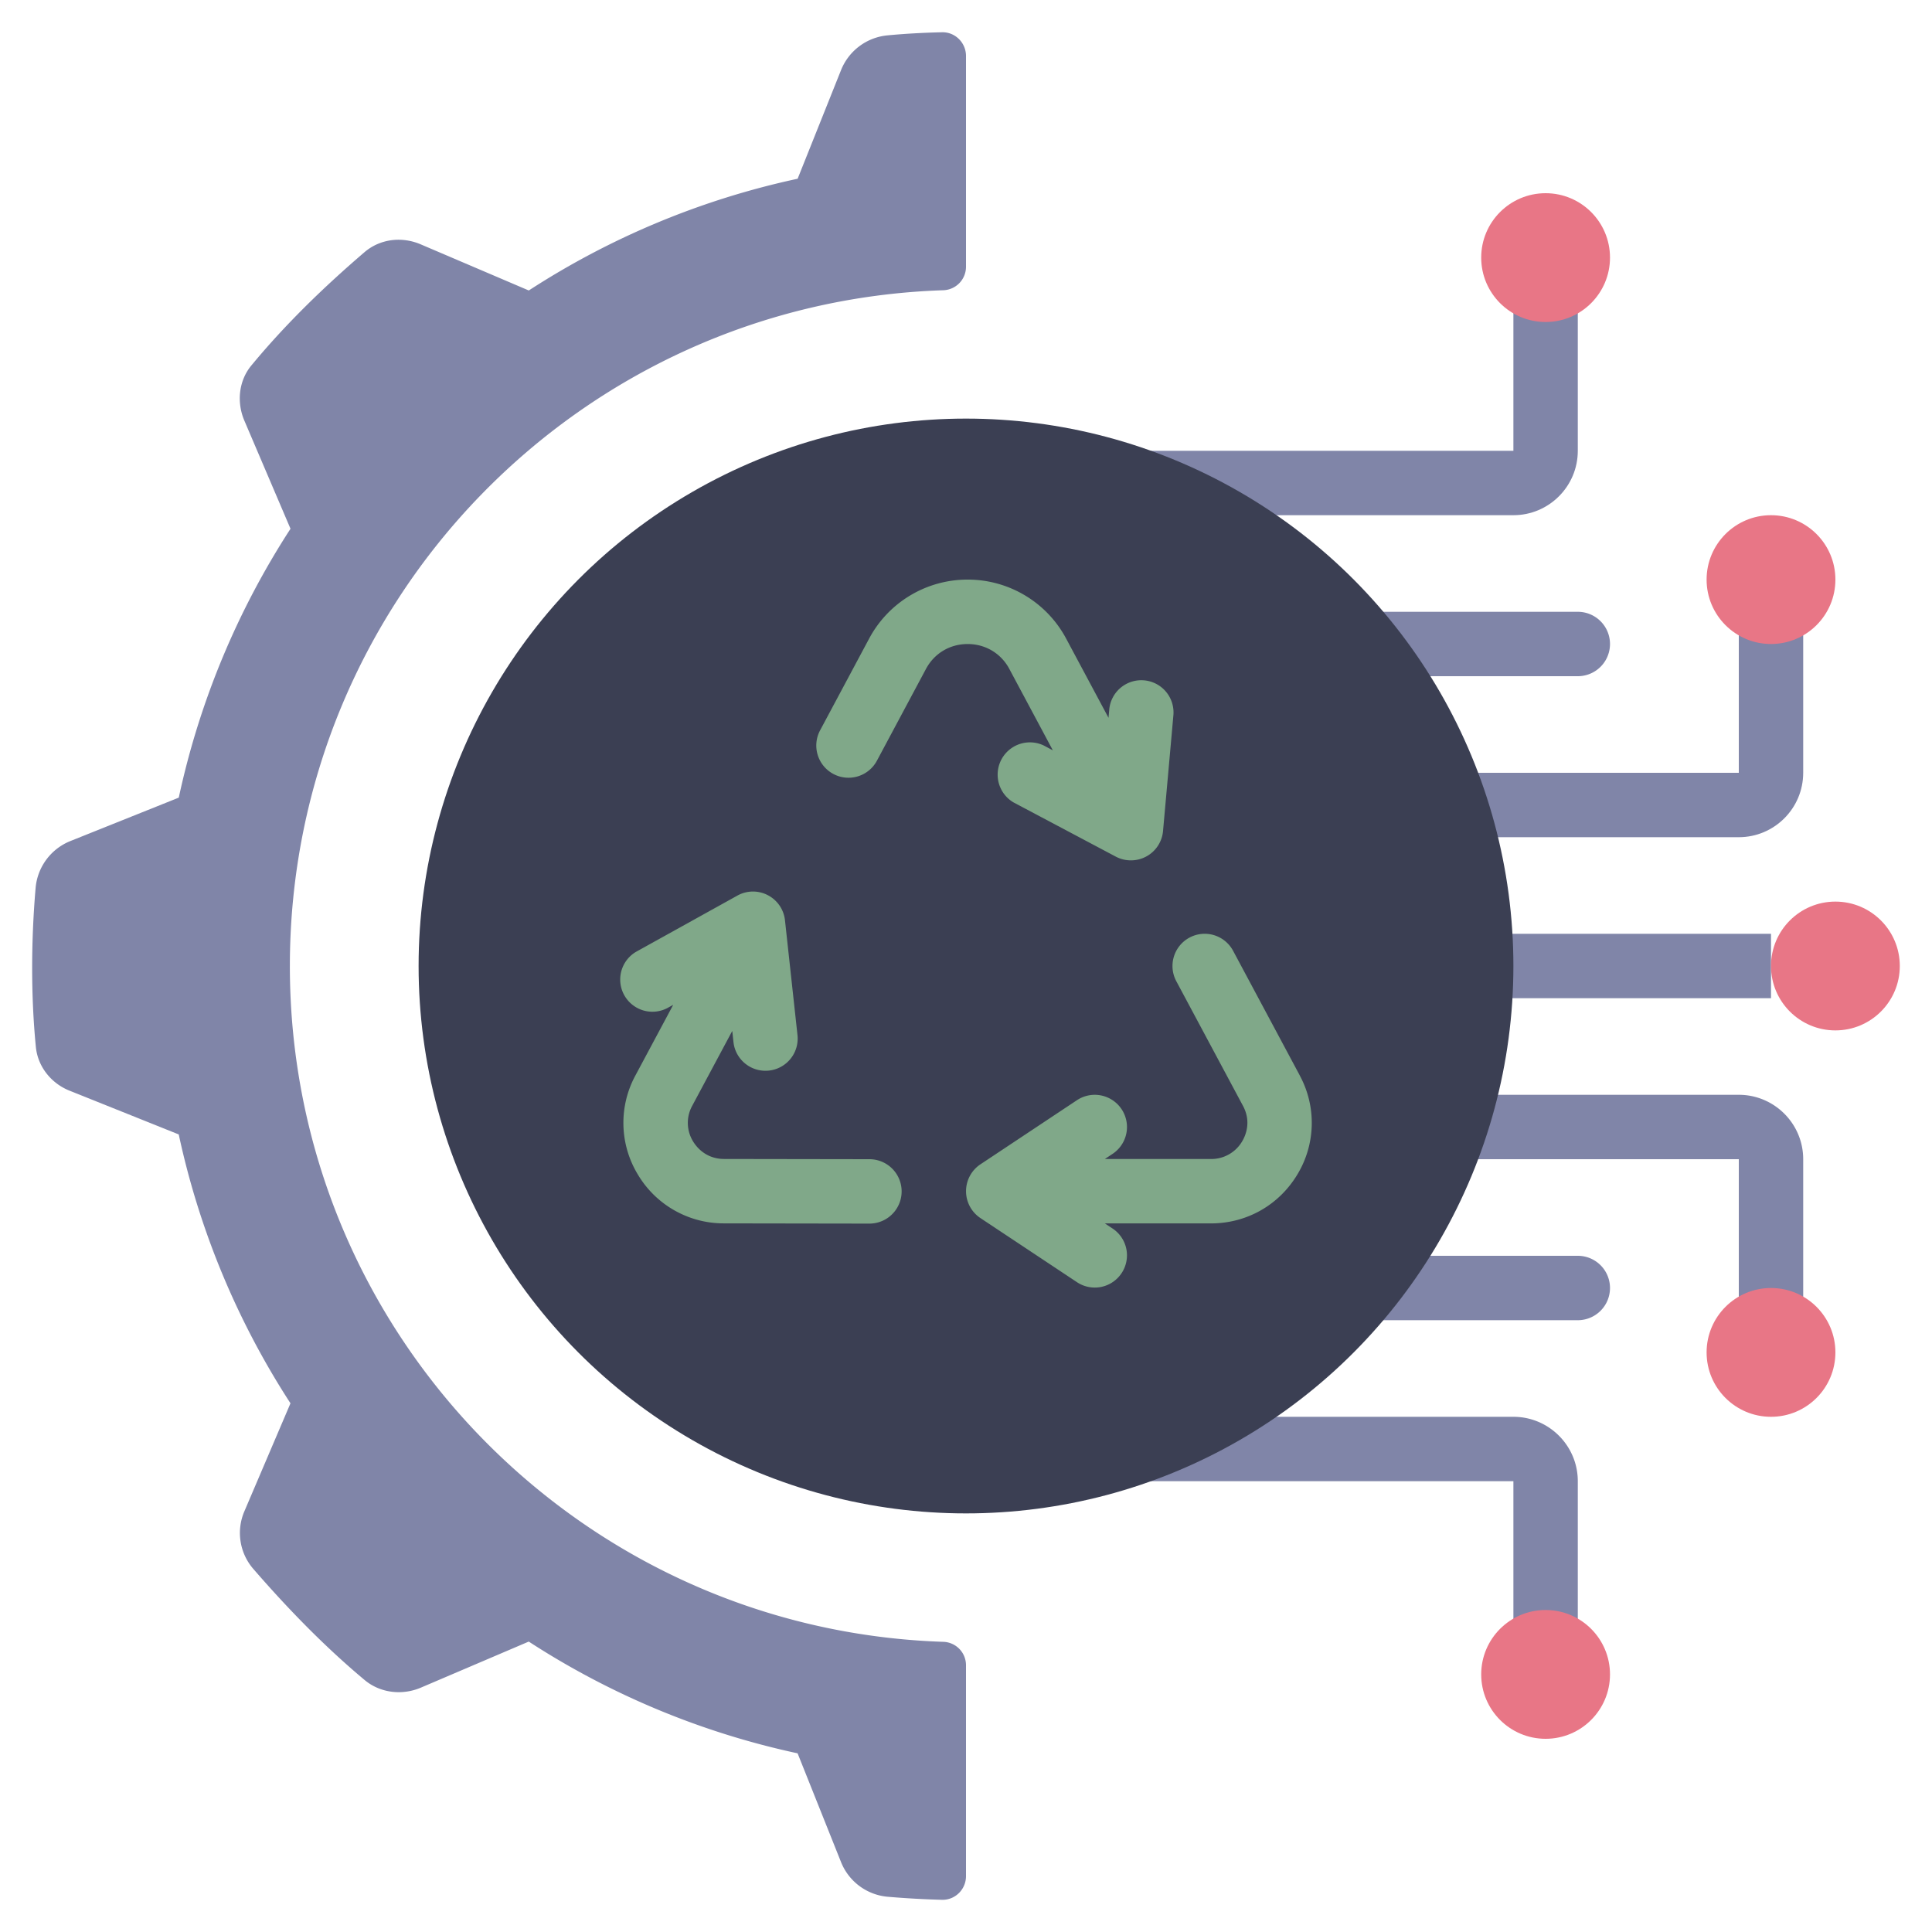 <svg xmlns="http://www.w3.org/2000/svg" version="1.1" xmlns:xlink="http://www.w3.org/1999/xlink" width="512" height="512" x="0" y="0" viewBox="0 0 60 60" style="enable-background:new 0 0 512 512" xml:space="preserve" class=""><g><g fill="#c3c9c8"><path d="M9.002 30c0 11.361 9.016 20.612 20.284 20.988a.728.728 0 0 1 .714.724v6.553c0 .41-.336.746-.746.735a28.665 28.665 0 0 1-1.681-.094 1.722 1.722 0 0 1-1.453-1.075l-1.35-3.38a24.961 24.961 0 0 1-8.349-3.47l-3.35 1.43c-.582.248-1.263.169-1.748-.237-1.252-1.046-2.396-2.227-3.463-3.458a1.705 1.705 0 0 1-.269-1.785l1.43-3.35a24.966 24.966 0 0 1-3.47-8.35l-3.394-1.36c-.568-.228-.983-.745-1.043-1.354-.16-1.621-.144-3.362-.009-4.93a1.73 1.73 0 0 1 1.077-1.466l3.37-1.35c.65-3.02 1.84-5.84 3.47-8.35l-1.43-3.35c-.25-.58-.18-1.26.23-1.74 1.06-1.28 2.25-2.43 3.51-3.51.49-.41 1.16-.48 1.74-.23l3.35 1.43a24.97 24.97 0 0 1 8.349-3.47l1.35-3.378a1.728 1.728 0 0 1 1.444-1.075c.553-.053 1.12-.083 1.69-.096.41-.01.745.327.745.737v6.549a.73.73 0 0 1-.716.726c-11.267.377-20.282 9.628-20.282 20.988zM42.74 29H55v2H42.74zM49 41h-9.52a1 1 0 1 1 0-2H49a1 1 0 1 1 0 2z" fill="#8085a8" opacity="1" data-original="#c3c9c8" class=""></path><path d="M56 42h-2v-6H42v-2h12c1.103 0 2 .897 2 2zM49 52h-2v-6H33.74v-2H47c1.103 0 2 .897 2 2zM49 21h-9.52a1 1 0 1 1 0-2H49a1 1 0 1 1 0 2z" fill="#8085a8" opacity="1" data-original="#c3c9c8" class=""></path><path d="M54 26H42v-2h12v-6h2v6c0 1.103-.897 2-2 2zM47 16H34v-2h13V8h2v6c0 1.103-.897 2-2 2z" fill="#8085a8" opacity="1" data-original="#c3c9c8" class=""></path></g><circle cx="57" cy="30" r="2" fill="#e87686" opacity="1" data-original="#2f53d3" class=""></circle><circle cx="55" cy="42" r="2" fill="#e87686" opacity="1" data-original="#2f53d3" class=""></circle><circle cx="48" cy="52" r="2" fill="#e87686" opacity="1" data-original="#2f53d3" class=""></circle><circle cx="55" cy="18" r="2" fill="#e87686" opacity="1" data-original="#2f53d3" class=""></circle><circle cx="48" cy="8" r="2" fill="#e87686" opacity="1" data-original="#2f53d3" class=""></circle><circle cx="30" cy="30" r="17" fill="#3b3f53" opacity="1" data-original="#334f4a" class=""></circle><path fill="#80a889" d="m40.367 33.401-2.072-3.873a1 1 0 0 0-1.764.944l2.072 3.873c.27.504.071.938-.027 1.101a1.11 1.11 0 0 1-.968.548h-3.296l.241-.16a1 1 0 0 0-1.108-1.666l-3 1.993a1.003 1.003 0 0 0 .001 1.666l3 1.992a.998.998 0 0 0 1.386-.28.999.999 0 0 0-.28-1.386l-.24-.159h3.295c1.11 0 2.113-.568 2.684-1.52a3.091 3.091 0 0 0 .075-3.072zM31.345 20.773l1.352 2.529-.288-.153a1.002 1.002 0 0 0-.938 1.768l3.182 1.687a1.008 1.008 0 0 0 .946-.005 1 1 0 0 0 .52-.79l.321-3.587a1 1 0 1 0-1.992-.178l-.022.248-1.317-2.462A3.462 3.462 0 0 0 30.05 18a3.462 3.462 0 0 0-3.057 1.83l-1.524 2.851a1 1 0 1 0 1.764.944l1.524-2.851c.259-.484.742-.773 1.294-.773s1.036.289 1.295.773zM27.002 36l-4.51-.007c-.578 0-.87-.383-.969-.547a1.1 1.1 0 0 1-.027-1.102l1.245-2.327.039.359a1 1 0 0 0 1.988-.217l-.39-3.58a.997.997 0 0 0-.534-.779.996.996 0 0 0-.945.014l-3.149 1.747a1 1 0 0 0 .97 1.748l.187-.103-1.175 2.196a3.091 3.091 0 0 0 .076 3.072 3.102 3.102 0 0 0 2.682 1.519l4.508.007H27a1 1 0 0 0 .002-2z" opacity="1" data-original="#9bdd68" class=""></path></g></svg>